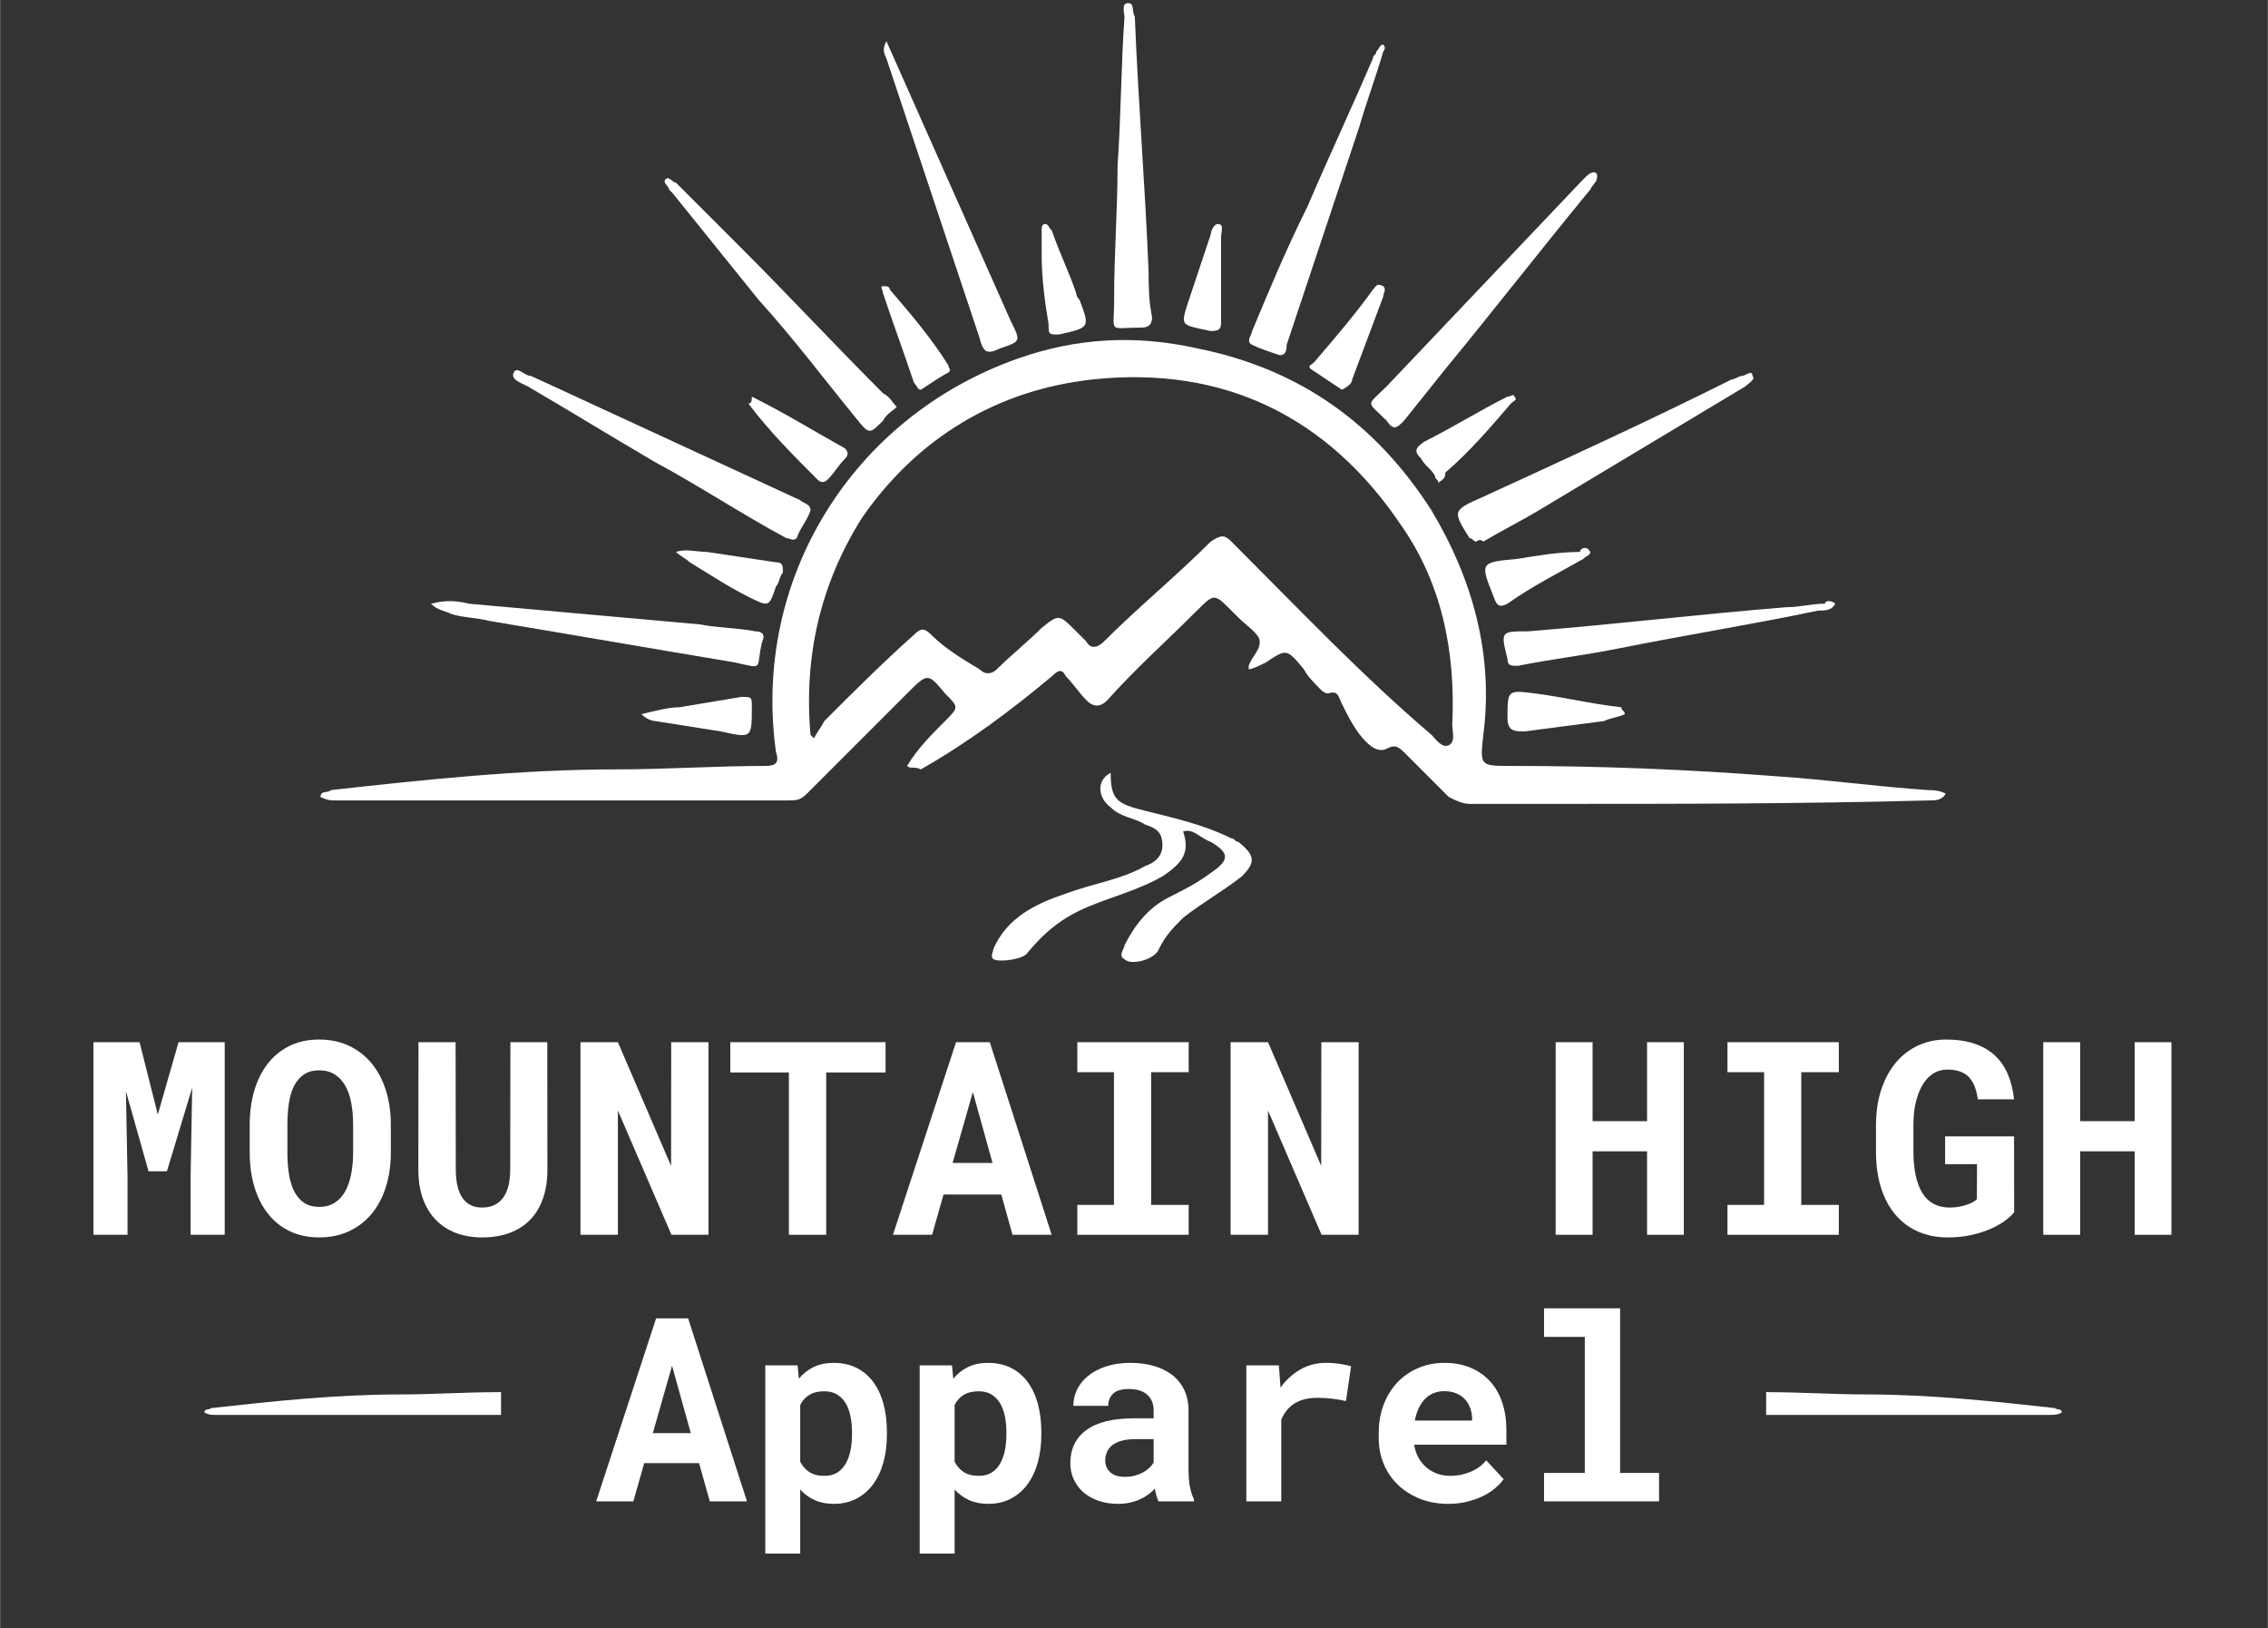 <svg version="1.2" preserveAspectRatio="xMidYMid meet" height="801" viewBox="0 0 836.88 600.75" zoomAndPan="magnify" width="1116" xmlns:xlink="http://www.w3.org/1999/xlink" xmlns="http://www.w3.org/2000/svg"><rect x="0" y="0" width="836.88" height="600.75" fill="#333333" stroke="none"/><defs><clipPath id="81bb8e77af"><path d="M 118.234 125 L 717.984 125 L 717.984 297 L 118.234 297 Z M 118.234 125"></path></clipPath><clipPath id="6f6ad9db5c"><path d="M 75.395 508.055 L 184.852 508.055 L 184.852 523 L 75.395 523 Z M 75.395 508.055"></path></clipPath><clipPath id="ffe747ebab"><path d="M 651.734 508.055 L 761.191 508.055 L 761.191 526.797 L 651.734 526.797 Z M 651.734 508.055"></path></clipPath><clipPath id="6550940c0a"><path d="M 0.734 0.055 L 109.816 0.055 L 109.816 15 L 0.734 15 Z M 0.734 0.055"></path></clipPath><clipPath id="f74e53ec18"><rect height="19" y="0" width="111" x="0"></rect></clipPath></defs><g id="5a48831140"><g clip-path="url(#81bb8e77af)" clip-rule="nonzero"><path d="M 334.703 282.578 C 338.523 276.211 343.617 271.117 348.711 266.027 C 353.805 260.934 353.805 260.934 348.711 255.84 C 342.344 248.199 342.344 248.199 334.703 255.84 C 321.973 268.57 309.238 281.305 297.777 292.766 C 295.23 295.312 293.957 295.312 290.137 295.312 C 244.297 295.312 198.457 295.312 152.613 295.312 C 143.703 295.312 133.516 295.312 124.602 295.312 C 122.055 295.312 120.781 295.312 118.234 294.039 C 118.234 291.492 120.781 292.766 122.055 291.492 C 156.434 287.672 192.09 283.852 227.742 283.852 C 245.57 283.852 264.672 282.578 282.496 282.578 C 286.316 282.578 287.59 281.305 286.316 277.484 C 277.402 213.816 314.332 153.969 375.453 132.324 C 397.098 124.684 418.746 123.41 441.668 128.504 C 479.867 136.145 507.883 156.516 528.254 188.352 C 543.535 213.816 551.176 241.832 547.355 271.117 C 546.082 282.578 546.082 282.578 557.543 282.578 C 590.648 282.578 622.484 283.852 655.59 286.398 C 674.691 287.672 692.516 290.219 711.617 291.492 C 712.891 291.492 715.438 291.492 717.984 292.766 C 716.711 295.312 714.164 295.312 711.617 295.312 C 664.504 296.586 618.664 296.586 571.547 296.586 C 561.363 296.586 552.449 296.586 542.262 296.586 C 539.715 296.586 537.168 295.312 534.621 294.039 C 529.527 288.945 523.16 282.578 518.066 277.484 C 515.52 274.938 514.246 274.938 511.699 276.211 C 509.156 277.484 506.609 276.211 504.062 273.664 C 500.242 269.844 497.695 264.754 495.148 259.66 C 493.875 257.113 493.875 254.566 490.055 255.84 C 488.781 255.84 487.508 254.566 487.508 254.566 C 484.961 252.02 482.414 249.473 481.141 246.926 C 474.773 239.285 474.773 239.285 467.133 244.379 C 464.586 245.652 462.039 246.926 460.766 246.926 C 460.766 245.652 460.766 245.652 460.766 245.652 C 462.039 241.832 465.859 239.285 464.586 235.465 C 463.312 232.918 459.492 230.371 456.945 227.824 C 455.672 226.551 455.672 226.551 454.398 225.277 C 448.035 218.91 448.035 218.91 441.668 225.277 C 430.207 236.738 418.746 246.926 408.559 258.387 C 406.012 260.934 403.465 260.934 400.918 258.387 C 398.371 255.84 395.824 252.02 393.277 249.473 C 392.004 246.926 390.73 246.926 388.184 249.473 C 372.906 262.207 357.625 273.664 339.797 283.852 C 337.25 282.578 335.977 283.852 334.703 282.578 Z M 299.051 271.117 C 299.051 271.117 300.324 272.391 300.324 272.391 C 301.598 269.844 302.871 268.57 304.145 266.027 C 314.332 255.84 325.793 244.379 337.25 234.191 C 339.797 231.645 341.07 231.645 343.617 234.191 C 348.711 239.285 355.078 243.105 361.445 246.926 C 363.992 249.473 366.539 248.199 367.812 246.926 C 372.906 241.832 379.273 236.738 384.367 231.645 C 390.73 226.551 390.73 226.551 397.098 232.918 C 398.371 234.191 399.645 235.465 400.918 236.738 C 402.191 239.285 404.738 239.285 407.285 236.738 C 420.02 224.004 434.027 212.543 446.762 199.812 C 450.578 197.266 451.852 197.266 454.398 199.812 C 478.594 224.004 502.789 249.473 528.254 271.117 C 529.527 272.391 532.074 276.211 534.621 274.938 C 537.168 273.664 535.895 269.844 535.895 267.297 C 537.168 240.559 532.074 215.09 516.793 193.445 C 490.055 153.969 451.852 134.871 403.465 139.965 C 367.812 143.785 338.523 161.609 318.152 190.898 C 302.871 215.09 296.504 241.832 299.051 271.117 Z M 299.051 271.117" style="stroke:none;fill-rule:nonzero;fill:#ffffff;fill-opacity:1;"></path></g><path d="M 409.832 285.125 C 409.832 295.312 412.379 296.586 422.566 299.133 C 432.754 301.68 444.215 304.227 454.398 309.32 C 455.672 309.32 455.672 310.594 456.945 310.594 C 463.312 315.688 463.312 318.234 458.219 323.328 C 451.852 328.418 442.941 333.512 436.574 338.605 C 432.754 342.426 430.207 344.973 427.66 350.066 C 426.387 353.887 417.473 356.434 414.926 353.887 C 412.379 352.613 414.926 350.066 414.926 348.793 C 418.746 341.152 423.84 334.785 431.48 330.965 C 436.574 328.418 441.668 325.875 446.762 322.055 C 454.398 316.961 453.125 314.414 446.762 310.594 C 442.941 309.32 440.395 305.5 436.574 306.773 C 439.121 314.414 436.574 318.234 428.934 323.328 C 420.02 328.418 409.832 330.965 400.918 334.785 C 392.004 338.605 385.641 343.699 379.273 351.34 C 378 353.887 369.086 355.16 366.539 353.887 C 365.266 352.613 366.539 351.34 366.539 350.066 C 371.633 338.605 381.82 333.512 393.277 329.691 C 403.465 325.875 413.652 324.602 422.566 319.508 C 426.387 318.234 428.934 315.688 428.934 311.867 C 428.934 306.773 426.387 305.5 422.566 304.227 C 418.746 301.68 413.652 301.68 409.832 297.859 C 404.738 294.039 404.738 287.672 409.832 285.125 Z M 409.832 285.125" style="stroke:none;fill-rule:nonzero;fill:#ffffff;fill-opacity:1;"></path><path d="M 299.051 188.352 C 297.777 192.172 295.23 194.719 293.957 198.539 C 292.684 199.812 291.41 198.539 290.137 198.539 C 273.582 189.625 258.305 179.438 241.75 170.523 C 226.469 161.609 209.914 151.422 194.637 142.512 C 192.09 141.238 188.27 139.965 189.543 137.418 C 190.816 134.871 193.363 138.691 195.91 138.691 C 229.016 153.969 262.125 169.25 295.23 184.531 C 296.504 185.805 299.051 185.805 299.051 188.352 Z M 299.051 188.352" style="stroke:none;fill-rule:nonzero;fill:#ffffff;fill-opacity:1;"></path><path d="M 544.809 199.812 C 543.535 199.812 543.535 198.539 542.262 198.539 C 535.895 188.352 535.895 188.352 547.355 183.258 C 577.914 169.25 608.477 155.242 639.035 139.965 C 640.309 139.965 641.582 138.691 642.855 138.691 C 644.129 138.691 646.676 136.145 646.676 138.691 C 647.949 139.965 645.402 141.238 644.129 142.512 C 618.664 157.789 593.195 173.07 567.73 188.352 C 561.363 192.172 553.723 195.992 547.355 199.812 C 546.082 198.539 544.809 199.812 544.809 199.812 Z M 544.809 199.812" style="stroke:none;fill-rule:nonzero;fill:#ffffff;fill-opacity:1;"></path><path d="M 327.062 15.176 C 342.344 49.555 357.625 83.938 372.906 118.316 C 376.727 125.957 376.727 125.957 369.086 128.504 C 363.992 131.051 362.719 129.777 361.445 124.684 C 349.984 90.301 338.523 55.922 327.062 21.543 C 325.793 18.996 325.793 17.723 327.062 15.176 Z M 327.062 15.176" style="stroke:none;fill-rule:nonzero;fill:#ffffff;fill-opacity:1;"></path><path d="M 472.227 131.051 C 468.406 129.777 464.586 128.504 462.039 127.23 C 459.492 125.957 462.039 123.41 462.039 122.137 C 468.406 106.855 474.773 91.574 482.414 76.297 C 490.055 58.469 498.969 39.367 506.609 21.543 C 506.609 20.27 507.883 20.27 507.883 18.996 C 509.152 17.723 509.152 16.449 510.426 16.449 C 511.699 17.723 510.426 18.996 510.426 18.996 C 507.883 27.906 504.062 38.094 501.516 47.008 C 492.602 73.75 483.688 100.488 474.773 127.23 C 474.773 128.504 474.773 131.051 472.227 131.051 Z M 472.227 131.051" style="stroke:none;fill-rule:nonzero;fill:#ffffff;fill-opacity:1;"></path><path d="M 412.379 61.016 C 413.652 43.188 413.652 24.09 414.926 6.262 C 414.926 4.988 413.652 1.168 416.199 1.168 C 418.746 1.168 417.473 3.715 418.746 6.262 C 420.02 38.094 422.566 68.656 423.84 100.488 C 423.84 105.582 423.84 110.676 425.113 117.043 C 425.113 119.59 423.84 120.863 421.293 120.863 C 408.559 120.863 411.105 123.41 411.105 110.676 C 411.105 92.848 412.379 77.57 412.379 61.016 Z M 412.379 61.016" style="stroke:none;fill-rule:nonzero;fill:#ffffff;fill-opacity:1;"></path><path d="M 158.98 222.73 C 164.074 221.457 167.895 221.457 172.988 222.73 C 201.004 225.277 230.289 227.824 258.305 230.371 C 264.672 231.645 272.309 231.645 278.676 232.918 C 281.223 232.918 282.496 234.191 281.223 236.738 C 278.676 246.926 282.496 246.926 271.035 244.379 C 240.477 239.285 211.188 234.191 180.629 229.098 C 175.535 227.824 170.441 227.824 166.621 226.551 C 164.074 225.277 161.527 225.277 158.98 222.73 Z M 158.98 222.73" style="stroke:none;fill-rule:nonzero;fill:#ffffff;fill-opacity:1;"></path><path d="M 330.883 150.148 C 329.609 151.422 327.066 152.695 325.793 155.242 C 320.699 160.336 320.699 160.336 315.605 153.969 C 304.145 139.965 292.684 124.684 279.949 110.676 C 269.762 97.941 258.305 83.938 248.117 71.203 C 248.117 71.203 246.844 69.93 246.844 69.93 C 246.844 68.656 244.297 67.383 245.57 66.109 C 246.844 64.836 248.117 67.383 249.391 67.383 C 257.031 75.023 265.945 83.938 273.582 91.574 C 291.41 109.402 307.965 127.23 325.793 145.059 C 328.336 146.328 329.609 148.875 330.883 150.148 Z M 330.883 150.148" style="stroke:none;fill-rule:nonzero;fill:#ffffff;fill-opacity:1;"></path><path d="M 677.238 222.73 C 675.965 225.277 673.418 225.277 670.871 225.277 C 646.676 230.371 622.484 234.191 597.016 239.285 C 584.281 241.832 572.82 243.105 560.09 245.652 C 557.543 245.652 556.27 245.652 556.27 243.105 C 553.723 232.918 553.723 232.918 563.91 232.918 C 595.742 230.371 627.578 226.551 659.41 224.004 C 664.504 224.004 668.324 222.73 673.418 222.73 C 673.418 221.457 675.965 221.457 677.238 222.73 Z M 677.238 222.73" style="stroke:none;fill-rule:nonzero;fill:#ffffff;fill-opacity:1;"></path><path d="M 589.375 64.836 C 589.375 67.383 588.102 67.383 586.828 69.93 C 569.004 91.574 551.176 114.496 533.348 136.145 C 528.254 142.512 523.16 148.875 518.066 155.242 C 515.52 157.789 514.246 159.062 511.699 155.242 C 504.062 147.602 504.062 150.148 511.699 142.512 C 535.895 117.043 560.09 91.574 584.281 66.109 C 585.555 64.836 586.828 63.562 588.102 63.562 C 589.375 63.562 589.375 64.836 589.375 64.836 Z M 589.375 64.836" style="stroke:none;fill-rule:nonzero;fill:#ffffff;fill-opacity:1;"></path><path d="M 599.562 263.48 C 597.016 264.754 594.469 264.754 591.922 266.027 C 581.734 267.297 572.82 268.57 562.637 269.844 C 558.816 269.844 556.27 269.844 556.27 264.754 C 556.27 254.566 556.27 254.566 566.457 255.84 C 576.641 257.113 586.828 259.66 598.289 260.934 C 598.289 262.207 599.562 262.207 599.562 263.48 Z M 599.562 263.48" style="stroke:none;fill-rule:nonzero;fill:#ffffff;fill-opacity:1;"></path><path d="M 586.828 203.633 C 586.828 204.906 585.555 204.906 584.281 206.18 C 575.367 211.27 565.184 216.363 556.27 222.73 C 553.723 224.004 552.449 224.004 551.176 220.184 C 546.082 207.449 546.082 207.449 560.09 206.176 C 567.73 204.906 575.367 203.633 583.008 203.633 C 583.008 202.359 585.555 201.086 586.828 203.633 Z M 586.828 203.633" style="stroke:none;fill-rule:nonzero;fill:#ffffff;fill-opacity:1;"></path><path d="M 495.148 143.785 C 491.328 141.238 487.508 138.691 483.688 136.145 C 482.414 134.871 483.688 134.871 484.961 133.598 C 492.602 124.684 500.242 115.77 506.609 106.855 C 507.883 105.582 507.883 104.309 510.426 105.582 C 511.699 106.855 510.426 108.129 510.426 109.402 C 506.609 119.59 502.789 129.777 498.969 139.965 C 498.969 141.238 497.695 142.512 495.148 143.785 Z M 495.148 143.785" style="stroke:none;fill-rule:nonzero;fill:#ffffff;fill-opacity:1;"></path><path d="M 249.391 203.633 C 253.211 202.359 257.031 203.633 260.852 203.633 C 269.762 204.906 277.402 206.18 286.316 207.449 C 288.863 207.449 288.863 208.723 288.863 211.27 C 287.59 212.543 287.59 215.09 286.316 216.363 C 283.77 224.004 283.77 224.004 276.129 220.184 C 268.488 216.363 260.852 211.27 254.484 207.449 C 253.211 206.18 250.664 204.906 249.391 203.633 Z M 249.391 203.633" style="stroke:none;fill-rule:nonzero;fill:#ffffff;fill-opacity:1;"></path><path d="M 277.402 146.328 C 290.137 152.695 300.324 159.062 311.785 165.43 C 313.059 166.703 313.059 167.977 311.785 169.25 C 309.238 171.797 307.965 174.344 305.418 176.891 C 304.145 178.164 302.871 178.164 301.598 176.891 C 292.684 167.977 283.77 159.062 276.129 148.875 C 277.402 148.875 277.402 147.602 277.402 146.328 Z M 277.402 146.328" style="stroke:none;fill-rule:nonzero;fill:#ffffff;fill-opacity:1;"></path><path d="M 530.801 178.164 C 530.801 176.891 529.527 176.891 529.527 175.617 C 528.254 173.07 525.707 171.797 524.434 169.25 C 521.887 166.703 521.887 165.43 525.707 162.883 C 535.895 157.789 546.082 151.422 556.27 146.328 C 557.543 146.328 558.816 145.059 558.816 146.328 C 560.09 147.602 558.816 147.602 557.543 148.875 C 549.902 157.789 542.262 166.703 533.348 174.344 C 533.348 176.891 532.074 176.891 530.801 178.164 Z M 530.801 178.164" style="stroke:none;fill-rule:nonzero;fill:#ffffff;fill-opacity:1;"></path><path d="M 339.797 143.785 C 338.523 143.785 338.523 142.512 337.25 141.238 C 333.43 129.777 329.609 119.59 325.793 108.129 C 325.793 106.855 324.52 105.582 325.793 105.582 C 327.062 105.582 328.336 105.582 328.336 106.855 C 335.977 115.77 343.617 124.684 349.984 134.871 C 349.984 136.145 351.258 136.145 349.984 137.418 C 347.438 138.691 343.617 141.238 339.797 143.785 Z M 339.797 143.785" style="stroke:none;fill-rule:nonzero;fill:#ffffff;fill-opacity:1;"></path><path d="M 236.656 263.48 C 241.75 262.207 246.844 260.934 250.664 260.934 C 258.305 259.66 265.945 258.387 273.582 257.113 C 277.402 257.113 277.402 257.113 277.402 260.934 C 277.402 272.391 277.402 272.391 265.945 269.844 C 258.305 268.57 249.391 267.297 241.75 266.027 C 241.75 266.027 239.203 266.027 236.656 263.48 Z M 236.656 263.48" style="stroke:none;fill-rule:nonzero;fill:#ffffff;fill-opacity:1;"></path><path d="M 384.367 94.121 C 384.367 91.574 384.367 89.027 384.367 85.207 C 384.367 83.938 384.367 82.664 385.641 82.664 C 386.914 82.664 386.914 83.938 388.184 85.207 C 390.73 92.848 394.551 100.488 397.098 108.129 C 397.098 108.129 397.098 109.402 398.371 110.676 C 402.191 120.863 402.191 120.863 390.73 123.41 C 386.914 123.41 386.914 123.41 386.914 119.59 C 385.641 111.949 384.367 103.035 384.367 94.121 Z M 384.367 94.121" style="stroke:none;fill-rule:nonzero;fill:#ffffff;fill-opacity:1;"></path><path d="M 450.578 101.762 C 450.578 106.855 450.578 113.223 450.578 118.316 C 450.578 120.863 450.578 122.137 446.762 122.137 C 435.301 119.59 435.301 120.863 439.121 109.402 C 441.668 101.762 444.215 94.121 446.762 86.48 C 446.762 85.207 448.035 82.664 449.305 82.664 C 451.852 82.664 450.578 85.211 450.578 87.754 C 450.578 92.848 450.578 97.941 450.578 101.762 Z M 450.578 101.762" style="stroke:none;fill-rule:nonzero;fill:#ffffff;fill-opacity:1;"></path><g style="fill:#ffffff;fill-opacity:1;"><g transform="translate(218.666, 553.907)"><path d="M 39.266 -14.094 L 19.016 -14.094 L 15.016 0 L 1.297 0 L 23.406 -67.5 L 35.234 -67.5 L 56.938 0 L 43.219 0 Z M 22.203 -25.172 L 36.203 -25.172 L 29.297 -50.031 Z M 22.203 -25.172" style="stroke:none"></path></g></g><g style="fill:#ffffff;fill-opacity:1;"><g transform="translate(275.647, 553.907)"><path d="M 51.609 -24.625 C 51.609 -20.969 51.18 -17.578 50.328 -14.453 C 49.473 -11.336 48.219 -8.645 46.562 -6.375 C 44.914 -4.102 42.867 -2.316 40.422 -1.016 C 37.984 0.273 35.188 0.922 32.031 0.922 C 29.344 0.922 26.977 0.457 24.938 -0.469 C 22.906 -1.395 21.129 -2.691 19.609 -4.359 L 19.609 19.281 L 6.719 19.281 L 6.719 -50.172 L 18.641 -50.172 L 19.109 -45.25 C 20.648 -47.102 22.469 -48.539 24.562 -49.562 C 26.664 -50.582 29.125 -51.094 31.938 -51.094 C 35.125 -51.094 37.938 -50.484 40.375 -49.266 C 42.82 -48.047 44.879 -46.312 46.547 -44.062 C 48.211 -41.82 49.473 -39.133 50.328 -36 C 51.18 -32.863 51.609 -29.395 51.609 -25.594 Z M 38.719 -25.594 C 38.719 -27.695 38.523 -29.664 38.141 -31.5 C 37.754 -33.344 37.148 -34.938 36.328 -36.281 C 35.504 -37.625 34.453 -38.68 33.172 -39.453 C 31.891 -40.223 30.336 -40.609 28.516 -40.609 C 26.254 -40.609 24.406 -40.164 22.969 -39.281 C 21.531 -38.406 20.41 -37.164 19.609 -35.562 L 19.609 -14.609 C 20.41 -13.023 21.531 -11.758 22.969 -10.812 C 24.406 -9.875 26.285 -9.406 28.609 -9.406 C 30.43 -9.406 31.984 -9.805 33.266 -10.609 C 34.547 -11.422 35.586 -12.52 36.391 -13.906 C 37.191 -15.301 37.781 -16.914 38.156 -18.75 C 38.531 -20.594 38.719 -22.551 38.719 -24.625 Z M 38.719 -25.594" style="stroke:none"></path></g></g><g style="fill:#ffffff;fill-opacity:1;"><g transform="translate(332.628, 553.907)"><path d="M 51.609 -24.625 C 51.609 -20.969 51.18 -17.578 50.328 -14.453 C 49.473 -11.336 48.219 -8.645 46.562 -6.375 C 44.914 -4.102 42.867 -2.316 40.422 -1.016 C 37.984 0.273 35.188 0.922 32.031 0.922 C 29.344 0.922 26.977 0.457 24.938 -0.469 C 22.906 -1.395 21.129 -2.691 19.609 -4.359 L 19.609 19.281 L 6.719 19.281 L 6.719 -50.172 L 18.641 -50.172 L 19.109 -45.25 C 20.648 -47.102 22.469 -48.539 24.562 -49.562 C 26.664 -50.582 29.125 -51.094 31.938 -51.094 C 35.125 -51.094 37.938 -50.484 40.375 -49.266 C 42.82 -48.047 44.879 -46.312 46.547 -44.062 C 48.211 -41.82 49.473 -39.133 50.328 -36 C 51.18 -32.863 51.609 -29.395 51.609 -25.594 Z M 38.719 -25.594 C 38.719 -27.695 38.523 -29.664 38.141 -31.5 C 37.754 -33.344 37.148 -34.938 36.328 -36.281 C 35.504 -37.625 34.453 -38.68 33.172 -39.453 C 31.891 -40.223 30.336 -40.609 28.516 -40.609 C 26.254 -40.609 24.406 -40.164 22.969 -39.281 C 21.531 -38.406 20.41 -37.164 19.609 -35.562 L 19.609 -14.609 C 20.41 -13.023 21.531 -11.758 22.969 -10.812 C 24.406 -9.875 26.285 -9.406 28.609 -9.406 C 30.43 -9.406 31.984 -9.805 33.266 -10.609 C 34.547 -11.422 35.586 -12.52 36.391 -13.906 C 37.191 -15.301 37.781 -16.914 38.156 -18.75 C 38.531 -20.594 38.719 -22.551 38.719 -24.625 Z M 38.719 -25.594" style="stroke:none"></path></g></g><g style="fill:#ffffff;fill-opacity:1;"><g transform="translate(389.609, 553.907)"><path d="M 37.875 0 C 37.57 -0.613 37.312 -1.32 37.094 -2.125 C 36.875 -2.938 36.688 -3.789 36.531 -4.688 C 35.82 -3.914 35.004 -3.188 34.078 -2.5 C 33.148 -1.82 32.117 -1.227 30.984 -0.719 C 29.859 -0.207 28.613 0.191 27.25 0.484 C 25.895 0.773 24.43 0.922 22.859 0.922 C 20.297 0.922 17.938 0.551 15.781 -0.188 C 13.633 -0.926 11.785 -1.957 10.234 -3.281 C 8.691 -4.613 7.488 -6.195 6.625 -8.031 C 5.758 -9.875 5.328 -11.879 5.328 -14.047 C 5.328 -19.328 7.297 -23.41 11.234 -26.297 C 15.18 -29.191 21.066 -30.641 28.891 -30.641 L 36.078 -30.641 L 36.078 -33.609 C 36.078 -36.023 35.285 -37.938 33.703 -39.344 C 32.129 -40.75 29.859 -41.453 26.891 -41.453 C 24.266 -41.453 22.348 -40.883 21.141 -39.75 C 19.93 -38.625 19.328 -37.117 19.328 -35.234 L 6.438 -35.234 C 6.438 -37.367 6.906 -39.395 7.844 -41.312 C 8.789 -43.227 10.172 -44.91 11.984 -46.359 C 13.797 -47.816 16.004 -48.969 18.609 -49.812 C 21.223 -50.664 24.219 -51.094 27.594 -51.094 C 30.613 -51.094 33.43 -50.723 36.047 -49.984 C 38.66 -49.242 40.926 -48.145 42.844 -46.688 C 44.758 -45.238 46.254 -43.406 47.328 -41.188 C 48.41 -38.977 48.953 -36.422 48.953 -33.516 L 48.953 -12.016 C 48.953 -9.316 49.125 -7.086 49.469 -5.328 C 49.812 -3.566 50.305 -2.051 50.953 -0.781 L 50.953 0 Z M 25.594 -9.047 C 26.895 -9.047 28.098 -9.195 29.203 -9.5 C 30.316 -9.812 31.32 -10.211 32.219 -10.703 C 33.113 -11.203 33.883 -11.77 34.531 -12.406 C 35.188 -13.039 35.703 -13.68 36.078 -14.328 L 36.078 -22.953 L 29.484 -22.953 C 27.473 -22.953 25.754 -22.758 24.328 -22.375 C 22.91 -21.988 21.754 -21.445 20.859 -20.75 C 19.961 -20.051 19.297 -19.211 18.859 -18.234 C 18.43 -17.266 18.219 -16.207 18.219 -15.062 C 18.219 -13.332 18.828 -11.895 20.047 -10.75 C 21.273 -9.613 23.125 -9.047 25.594 -9.047 Z M 25.594 -9.047" style="stroke:none"></path></g></g><g style="fill:#ffffff;fill-opacity:1;"><g transform="translate(446.59, 553.907)"><path d="M 42.562 -51.094 C 44.508 -51.094 46.305 -50.961 47.953 -50.703 C 49.609 -50.441 50.945 -50.156 51.969 -49.844 L 50.078 -37 C 48.367 -37.395 46.625 -37.691 44.844 -37.891 C 43.07 -38.098 41.383 -38.203 39.781 -38.203 C 36.164 -38.203 33.266 -37.504 31.078 -36.109 C 28.898 -34.723 27.273 -32.734 26.203 -30.141 L 26.203 0 L 13.312 0 L 13.312 -50.172 L 25.312 -50.172 L 25.922 -41.953 C 27.961 -44.797 30.406 -47.031 33.25 -48.656 C 36.094 -50.281 39.195 -51.094 42.562 -51.094 Z M 42.562 -51.094" style="stroke:none"></path></g></g><g style="fill:#ffffff;fill-opacity:1;"><g transform="translate(503.571, 553.907)"><path d="M 30.875 0.922 C 27.008 0.922 23.5 0.289 20.344 -0.969 C 17.195 -2.238 14.492 -3.961 12.234 -6.141 C 9.984 -8.316 8.242 -10.879 7.016 -13.828 C 5.797 -16.785 5.188 -19.953 5.188 -23.328 L 5.188 -25.172 C 5.188 -29.004 5.789 -32.504 7 -35.672 C 8.207 -38.836 9.891 -41.566 12.047 -43.859 C 14.211 -46.148 16.781 -47.926 19.75 -49.188 C 22.719 -50.457 25.945 -51.094 29.438 -51.094 C 33.051 -51.094 36.27 -50.492 39.094 -49.297 C 41.926 -48.109 44.32 -46.43 46.281 -44.266 C 48.25 -42.109 49.742 -39.504 50.766 -36.453 C 51.785 -33.41 52.297 -30.051 52.297 -26.375 L 52.297 -20.906 L 18.266 -20.906 C 18.516 -19.207 19.016 -17.656 19.766 -16.25 C 20.523 -14.844 21.492 -13.629 22.672 -12.609 C 23.848 -11.586 25.191 -10.797 26.703 -10.234 C 28.223 -9.68 29.879 -9.406 31.672 -9.406 C 32.93 -9.406 34.188 -9.531 35.438 -9.781 C 36.695 -10.031 37.895 -10.395 39.031 -10.875 C 40.176 -11.352 41.242 -11.945 42.234 -12.656 C 43.223 -13.363 44.086 -14.195 44.828 -15.156 L 51.281 -8.203 C 50.477 -7.055 49.43 -5.938 48.141 -4.844 C 46.859 -3.75 45.344 -2.773 43.594 -1.922 C 41.852 -1.078 39.914 -0.395 37.781 0.125 C 35.656 0.656 33.352 0.922 30.875 0.922 Z M 29.344 -40.656 C 27.895 -40.656 26.566 -40.398 25.359 -39.891 C 24.148 -39.379 23.086 -38.645 22.172 -37.688 C 21.266 -36.727 20.504 -35.582 19.891 -34.25 C 19.273 -32.926 18.812 -31.445 18.5 -29.812 L 39.641 -29.812 L 39.641 -30.828 C 39.578 -32.191 39.312 -33.473 38.844 -34.672 C 38.383 -35.879 37.723 -36.922 36.859 -37.797 C 35.992 -38.68 34.938 -39.379 33.688 -39.891 C 32.438 -40.398 30.988 -40.656 29.344 -40.656 Z M 29.344 -40.656" style="stroke:none"></path></g></g><g style="fill:#ffffff;fill-opacity:1;"><g transform="translate(560.552, 553.907)"><path d="M 9.219 -71.219 L 37.281 -71.219 L 37.281 -10.484 L 51.656 -10.484 L 51.656 0 L 9.219 0 L 9.219 -10.484 L 24.25 -10.484 L 24.25 -60.688 L 9.219 -60.688 Z M 9.219 -71.219" style="stroke:none"></path></g></g><g clip-path="url(#6f6ad9db5c)" clip-rule="nonzero"><path d="M 217.926 513.625 C 220.438 509.434 223.793 506.082 227.145 502.727 C 230.5 499.375 230.5 499.375 227.145 496.02 C 222.953 490.988 222.953 490.988 217.926 496.02 C 209.539 504.402 201.156 512.789 193.609 520.332 C 191.934 522.012 191.094 522.012 188.578 522.012 C 158.398 522.012 128.215 522.012 98.031 522.012 C 92.164 522.012 85.457 522.012 79.59 522.012 C 77.91 522.012 77.074 522.012 75.395 521.172 C 75.395 519.496 77.074 520.332 77.91 519.496 C 100.547 516.98 124.023 514.465 147.5 514.465 C 159.234 514.465 171.812 513.625 183.551 513.625 C 186.066 513.625 186.902 512.789 186.066 510.273 C 180.195 468.352 204.508 428.949 244.754 414.695 C 259.004 409.664 273.258 408.824 288.348 412.18 C 313.5 417.211 331.945 430.625 345.359 451.586 C 355.422 468.352 360.453 486.797 357.938 506.082 C 357.098 513.625 357.098 513.625 364.645 513.625 C 386.441 513.625 407.402 514.465 429.199 516.141 C 441.777 516.98 453.516 518.656 466.09 519.496 C 466.93 519.496 468.605 519.496 470.281 520.332 C 469.445 522.012 467.766 522.012 466.09 522.012 C 435.07 522.848 404.887 522.848 373.867 522.848 C 367.16 522.848 361.289 522.848 354.582 522.848 C 352.906 522.848 351.23 522.012 349.555 521.172 C 346.199 517.816 342.008 513.625 338.652 510.273 C 336.977 508.594 336.137 508.594 334.461 509.434 C 332.785 510.273 331.109 509.434 329.43 507.758 C 326.914 505.242 325.238 501.887 323.562 498.535 C 322.723 496.859 322.723 495.18 320.207 496.02 C 319.371 496.02 318.531 495.18 318.531 495.18 C 316.855 493.504 315.18 491.828 314.34 490.152 C 310.148 485.121 310.148 485.121 305.117 488.473 C 303.441 489.312 301.766 490.152 300.926 490.152 C 300.926 489.312 300.926 489.312 300.926 489.312 C 301.766 486.797 304.277 485.121 303.441 482.605 C 302.602 480.93 300.086 479.25 298.41 477.574 C 297.57 476.738 297.57 476.738 296.734 475.898 C 292.543 471.707 292.543 471.707 288.348 475.898 C 280.805 483.445 273.258 490.152 266.551 497.695 C 264.875 499.375 263.199 499.375 261.52 497.695 C 259.844 496.02 258.168 493.504 256.492 491.828 C 255.652 490.152 254.812 490.152 253.137 491.828 C 243.074 500.211 233.016 507.758 221.277 514.465 C 219.602 513.625 218.762 514.465 217.926 513.625 Z M 194.449 506.082 C 194.449 506.082 195.289 506.918 195.289 506.918 C 196.125 505.242 196.965 504.402 197.801 502.727 C 204.508 496.02 212.055 488.473 219.602 481.766 C 221.277 480.09 222.117 480.09 223.793 481.766 C 227.145 485.121 231.34 487.637 235.531 490.152 C 237.207 491.828 238.883 490.988 239.723 490.152 C 243.074 486.797 247.27 483.445 250.621 480.09 C 254.812 476.738 254.812 476.738 259.004 480.93 C 259.844 481.766 260.684 482.605 261.52 483.445 C 262.359 485.121 264.035 485.121 265.711 483.445 C 274.098 475.059 283.32 467.516 291.703 459.129 C 294.219 457.453 295.059 457.453 296.734 459.129 C 312.664 475.059 328.594 491.828 345.359 506.082 C 346.199 506.918 347.875 509.434 349.555 508.594 C 351.23 507.758 350.391 505.242 350.391 503.566 C 351.23 485.957 347.875 469.191 337.816 454.938 C 320.207 428.949 295.059 416.371 263.199 419.727 C 239.723 422.242 220.438 433.977 207.023 453.262 C 196.965 469.191 192.773 486.797 194.449 506.082 Z M 194.449 506.082" style="stroke:none;fill-rule:nonzero;fill:#ffffff;fill-opacity:1;"></path></g><g clip-path="url(#ffe747ebab)" clip-rule="nonzero"><g transform="matrix(1,0,0,1,651,508)"><g clip-path="url(#f74e53ec18)"><g clip-path="url(#6550940c0a)" clip-rule="nonzero"><path d="M -32.711 5.625 C -35.227 1.434 -38.582 -1.918 -41.934 -5.273 C -45.289 -8.625 -45.289 -8.625 -41.934 -11.98 C -37.742 -17.012 -37.742 -17.012 -32.711 -11.98 C -24.328 -3.598 -15.945 4.789 -8.398 12.332 C -6.723 14.012 -5.883 14.012 -3.367 14.012 C 26.812 14.012 56.996 14.012 87.18 14.012 C 93.047 14.012 99.754 14.012 105.625 14.012 C 107.301 14.012 108.141 14.012 109.816 13.172 C 109.816 11.496 108.141 12.332 107.301 11.496 C 84.664 8.98 61.188 6.465 37.715 6.465 C 25.977 6.465 13.398 5.625 1.664 5.625 C -0.852 5.625 -1.691 4.789 -0.852 2.273 C 5.016 -39.648 -19.297 -79.051 -59.539 -93.305 C -73.793 -98.336 -88.047 -99.176 -103.137 -95.82 C -128.289 -90.789 -146.734 -77.375 -160.148 -56.414 C -170.211 -39.648 -175.238 -21.203 -172.727 -1.918 C -171.887 5.625 -171.887 5.625 -179.434 5.625 C -201.23 5.625 -222.191 6.465 -243.988 8.141 C -256.566 8.98 -268.301 10.656 -280.879 11.496 C -281.719 11.496 -283.395 11.496 -285.07 12.332 C -284.23 14.012 -282.555 14.012 -280.879 14.012 C -249.859 14.848 -219.676 14.848 -188.656 14.848 C -181.949 14.848 -176.078 14.848 -169.371 14.848 C -167.695 14.848 -166.02 14.012 -164.34 13.172 C -160.988 9.816 -156.797 5.625 -153.441 2.273 C -151.766 0.594 -150.926 0.594 -149.25 1.434 C -147.574 2.273 -145.895 1.434 -144.219 -0.242 C -141.703 -2.758 -140.027 -6.113 -138.352 -9.465 C -137.512 -11.141 -137.512 -12.82 -134.996 -11.98 C -134.16 -11.98 -133.32 -12.82 -133.32 -12.82 C -131.645 -14.496 -129.965 -16.172 -129.129 -17.848 C -124.938 -22.879 -124.938 -22.879 -119.906 -19.527 C -118.23 -18.688 -116.551 -17.848 -115.715 -17.848 C -115.715 -18.688 -115.715 -18.688 -115.715 -18.688 C -116.551 -21.203 -119.066 -22.879 -118.23 -25.395 C -117.391 -27.07 -114.875 -28.75 -113.199 -30.426 C -112.359 -31.262 -112.359 -31.262 -111.523 -32.102 C -107.328 -36.293 -107.328 -36.293 -103.137 -32.102 C -95.594 -24.555 -88.047 -17.848 -81.34 -10.305 C -79.664 -8.625 -77.984 -8.625 -76.309 -10.305 C -74.633 -11.98 -72.957 -14.496 -71.277 -16.172 C -70.441 -17.848 -69.602 -17.848 -67.926 -16.172 C -57.863 -7.789 -47.805 -0.242 -36.066 6.465 C -34.391 5.625 -33.551 6.465 -32.711 5.625 Z M -9.238 -1.918 C -9.238 -1.918 -10.074 -1.082 -10.074 -1.082 C -10.914 -2.758 -11.754 -3.598 -12.59 -5.273 C -19.297 -11.98 -26.844 -19.527 -34.391 -26.234 C -36.066 -27.91 -36.902 -27.91 -38.582 -26.234 C -41.934 -22.879 -46.125 -20.363 -50.32 -17.848 C -51.996 -16.172 -53.672 -17.012 -54.512 -17.848 C -57.863 -21.203 -62.055 -24.555 -65.41 -27.91 C -69.602 -31.262 -69.602 -31.262 -73.793 -27.07 C -74.633 -26.234 -75.469 -25.395 -76.309 -24.555 C -77.148 -22.879 -78.824 -22.879 -80.5 -24.555 C -88.887 -32.941 -98.105 -40.484 -106.492 -48.871 C -109.008 -50.547 -109.844 -50.547 -111.523 -48.871 C -127.453 -32.941 -143.383 -16.172 -160.148 -1.918 C -160.988 -1.082 -162.664 1.434 -164.34 0.594 C -166.02 -0.242 -165.18 -2.758 -165.18 -4.434 C -166.02 -22.043 -162.664 -38.809 -152.602 -53.062 C -134.996 -79.051 -109.844 -91.629 -77.984 -88.273 C -54.512 -85.758 -35.227 -74.023 -21.812 -54.738 C -11.754 -38.809 -7.559 -21.203 -9.238 -1.918 Z M -9.238 -1.918" style="stroke:none;fill-rule:nonzero;fill:#ffffff;fill-opacity:1;"></path></g></g></g></g><g style="fill:#ffffff;fill-opacity:1;"><g transform="translate(28.211, 455.56)"><path d="M 23.234 -71.062 L 29.969 -44.359 L 37.625 -71.062 L 54.656 -71.062 L 54.656 0 L 42.062 0 L 42.062 -21.031 L 42.656 -54.266 L 33.328 -23.422 L 26.547 -23.422 L 18.203 -52.953 L 18.797 -21.031 L 18.797 0 L 6.203 0 L 6.203 -71.062 Z M 23.234 -71.062" style="stroke:none"></path></g></g><g style="fill:#ffffff;fill-opacity:1;"><g transform="translate(88.193, 455.56)"><path d="M 55.984 -30.312 C 55.984 -25.75 55.379 -21.547 54.172 -17.703 C 52.973 -13.867 51.234 -10.566 48.953 -7.797 C 46.672 -5.035 43.895 -2.883 40.625 -1.344 C 37.352 0.195 33.672 0.969 29.578 0.969 C 25.473 0.969 21.828 0.195 18.641 -1.344 C 15.453 -2.883 12.77 -5.047 10.594 -7.828 C 8.414 -10.609 6.754 -13.91 5.609 -17.734 C 4.473 -21.555 3.906 -25.75 3.906 -30.312 L 3.906 -40.656 C 3.906 -45.207 4.473 -49.398 5.609 -53.234 C 6.754 -57.078 8.414 -60.391 10.594 -63.172 C 12.77 -65.953 15.441 -68.125 18.609 -69.688 C 21.785 -71.25 25.426 -72.031 29.531 -72.031 C 33.656 -72.031 37.352 -71.25 40.625 -69.688 C 43.895 -68.125 46.672 -65.953 48.953 -63.172 C 51.234 -60.391 52.973 -57.078 54.172 -53.234 C 55.379 -49.398 55.984 -45.207 55.984 -40.656 Z M 42.062 -40.75 C 42.062 -43.645 41.828 -46.312 41.359 -48.75 C 40.891 -51.195 40.148 -53.297 39.141 -55.047 C 38.129 -56.805 36.832 -58.18 35.25 -59.172 C 33.676 -60.172 31.77 -60.672 29.531 -60.672 C 27.312 -60.672 25.453 -60.172 23.953 -59.172 C 22.461 -58.18 21.258 -56.805 20.344 -55.047 C 19.438 -53.297 18.785 -51.195 18.391 -48.75 C 18.004 -46.312 17.812 -43.645 17.812 -40.75 L 17.812 -30.312 C 17.812 -27.445 18.004 -24.789 18.391 -22.344 C 18.785 -19.906 19.438 -17.789 20.344 -16 C 21.258 -14.219 22.461 -12.82 23.953 -11.812 C 25.453 -10.801 27.328 -10.297 29.578 -10.297 C 31.785 -10.297 33.676 -10.801 35.25 -11.812 C 36.832 -12.82 38.117 -14.211 39.109 -15.984 C 40.109 -17.754 40.848 -19.859 41.328 -22.297 C 41.816 -24.742 42.062 -27.414 42.062 -30.312 Z M 42.062 -40.75" style="stroke:none"></path></g></g><g style="fill:#ffffff;fill-opacity:1;"><g transform="translate(148.176, 455.56)"><path d="M 53.734 -71.062 L 53.781 -23.969 C 53.781 -20 53.234 -16.469 52.141 -13.375 C 51.055 -10.281 49.477 -7.664 47.406 -5.531 C 45.344 -3.406 42.82 -1.789 39.844 -0.688 C 36.875 0.414 33.484 0.969 29.672 0.969 C 26.098 0.969 22.867 0.414 19.984 -0.688 C 17.109 -1.789 14.645 -3.398 12.594 -5.516 C 10.539 -7.629 8.953 -10.238 7.828 -13.344 C 6.711 -16.457 6.156 -20 6.156 -23.969 L 6.203 -71.062 L 19.906 -71.062 L 19.969 -23.969 C 20 -19.375 20.832 -15.906 22.469 -13.562 C 24.113 -11.219 26.516 -10.047 29.672 -10.047 C 33.023 -10.047 35.586 -11.219 37.359 -13.562 C 39.129 -15.906 40.031 -19.375 40.062 -23.969 L 40.125 -71.062 Z M 53.734 -71.062" style="stroke:none"></path></g></g><g style="fill:#ffffff;fill-opacity:1;"><g transform="translate(208.158, 455.56)"><path d="M 53.25 0 L 39.578 0 L 19.812 -45.828 L 19.812 0 L 6 0 L 6 -71.062 L 19.812 -71.062 L 39.438 -25.422 L 39.484 -71.062 L 53.25 -71.062 Z M 53.25 0" style="stroke:none"></path></g></g><g style="fill:#ffffff;fill-opacity:1;"><g transform="translate(268.141, 455.56)"><path d="M 58.609 -59.891 L 36.703 -59.891 L 36.703 0 L 22.938 0 L 22.938 -59.891 L 1.312 -59.891 L 1.312 -71.062 L 58.609 -71.062 Z M 58.609 -59.891" style="stroke:none"></path></g></g><g style="fill:#ffffff;fill-opacity:1;"><g transform="translate(328.123, 455.56)"><path d="M 41.344 -14.844 L 20.016 -14.844 L 15.812 0 L 1.359 0 L 24.641 -71.062 L 37.094 -71.062 L 59.938 0 L 45.484 0 Z M 23.375 -26.5 L 38.109 -26.5 L 30.844 -52.656 Z M 23.375 -26.5" style="stroke:none"></path></g></g><g style="fill:#ffffff;fill-opacity:1;"><g transform="translate(388.106, 455.56)"><path d="M 9.422 -71.062 L 50.516 -71.062 L 50.516 -59.984 L 36.656 -59.984 L 36.656 -11.031 L 50.516 -11.031 L 50.516 0 L 9.422 0 L 9.422 -11.031 L 22.938 -11.031 L 22.938 -59.984 L 9.422 -59.984 Z M 9.422 -71.062" style="stroke:none"></path></g></g><g style="fill:#ffffff;fill-opacity:1;"><g transform="translate(448.088, 455.56)"><path d="M 53.25 0 L 39.578 0 L 19.812 -45.828 L 19.812 0 L 6 0 L 6 -71.062 L 19.812 -71.062 L 39.438 -25.422 L 39.484 -71.062 L 53.25 -71.062 Z M 53.25 0" style="stroke:none"></path></g></g><g style="fill:#ffffff;fill-opacity:1;"><g transform="translate(508.07, 455.56)"><path d="" style="stroke:none"></path></g></g><g style="fill:#ffffff;fill-opacity:1;"><g transform="translate(568.053, 455.56)"><path d="M 53.297 0 L 39.734 0 L 39.734 -30.797 L 19.625 -30.797 L 19.625 0 L 6 0 L 6 -71.062 L 19.625 -71.062 L 19.625 -41.922 L 39.734 -41.922 L 39.734 -71.062 L 53.297 -71.062 Z M 53.297 0" style="stroke:none"></path></g></g><g style="fill:#ffffff;fill-opacity:1;"><g transform="translate(628.035, 455.56)"><path d="M 9.422 -71.062 L 50.516 -71.062 L 50.516 -59.984 L 36.656 -59.984 L 36.656 -11.031 L 50.516 -11.031 L 50.516 0 L 9.422 0 L 9.422 -11.031 L 22.938 -11.031 L 22.938 -59.984 L 9.422 -59.984 Z M 9.422 -71.062" style="stroke:none"></path></g></g><g style="fill:#ffffff;fill-opacity:1;"><g transform="translate(688.018, 455.56)"><path d="M 55.25 -8.297 C 54.375 -7.223 53.172 -6.133 51.641 -5.031 C 50.109 -3.926 48.289 -2.926 46.188 -2.031 C 44.094 -1.133 41.742 -0.41 39.141 0.141 C 36.535 0.691 33.738 0.969 30.75 0.969 C 26.719 0.969 23.07 0.254 19.812 -1.172 C 16.562 -2.598 13.781 -4.66 11.469 -7.359 C 9.156 -10.066 7.375 -13.379 6.125 -17.297 C 4.875 -21.223 4.25 -25.676 4.25 -30.656 L 4.25 -40.312 C 4.25 -45.289 4.906 -49.738 6.219 -53.656 C 7.539 -57.582 9.363 -60.91 11.688 -63.641 C 14.008 -66.367 16.738 -68.445 19.875 -69.875 C 23.02 -71.312 26.43 -72.031 30.109 -72.031 C 34.109 -72.031 37.598 -71.523 40.578 -70.516 C 43.555 -69.516 46.07 -68.062 48.125 -66.156 C 50.176 -64.25 51.773 -61.926 52.922 -59.188 C 54.078 -56.457 54.836 -53.391 55.203 -49.984 L 41.828 -49.984 C 41.367 -53.617 40.27 -56.352 38.531 -58.188 C 36.789 -60.031 34.098 -60.953 30.453 -60.953 C 28.691 -60.953 27.062 -60.504 25.562 -59.609 C 24.07 -58.723 22.773 -57.414 21.672 -55.688 C 20.566 -53.957 19.688 -51.816 19.031 -49.266 C 18.383 -46.711 18.062 -43.758 18.062 -40.406 L 18.062 -30.656 C 18.094 -24.008 19.195 -18.922 21.375 -15.391 C 23.551 -11.867 26.883 -10.086 31.375 -10.047 C 32.457 -10.047 33.516 -10.129 34.547 -10.297 C 35.586 -10.461 36.562 -10.691 37.469 -10.984 C 38.383 -11.273 39.191 -11.609 39.891 -11.984 C 40.598 -12.359 41.129 -12.754 41.484 -13.172 L 41.531 -26.062 L 29.766 -26.062 L 29.766 -36.312 L 55.203 -36.312 Z M 55.25 -8.297" style="stroke:none"></path></g></g><g style="fill:#ffffff;fill-opacity:1;"><g transform="translate(748, 455.56)"><path d="M 53.297 0 L 39.734 0 L 39.734 -30.797 L 19.625 -30.797 L 19.625 0 L 6 0 L 6 -71.062 L 19.625 -71.062 L 19.625 -41.922 L 39.734 -41.922 L 39.734 -71.062 L 53.297 -71.062 Z M 53.297 0" style="stroke:none"></path></g></g></g></svg>